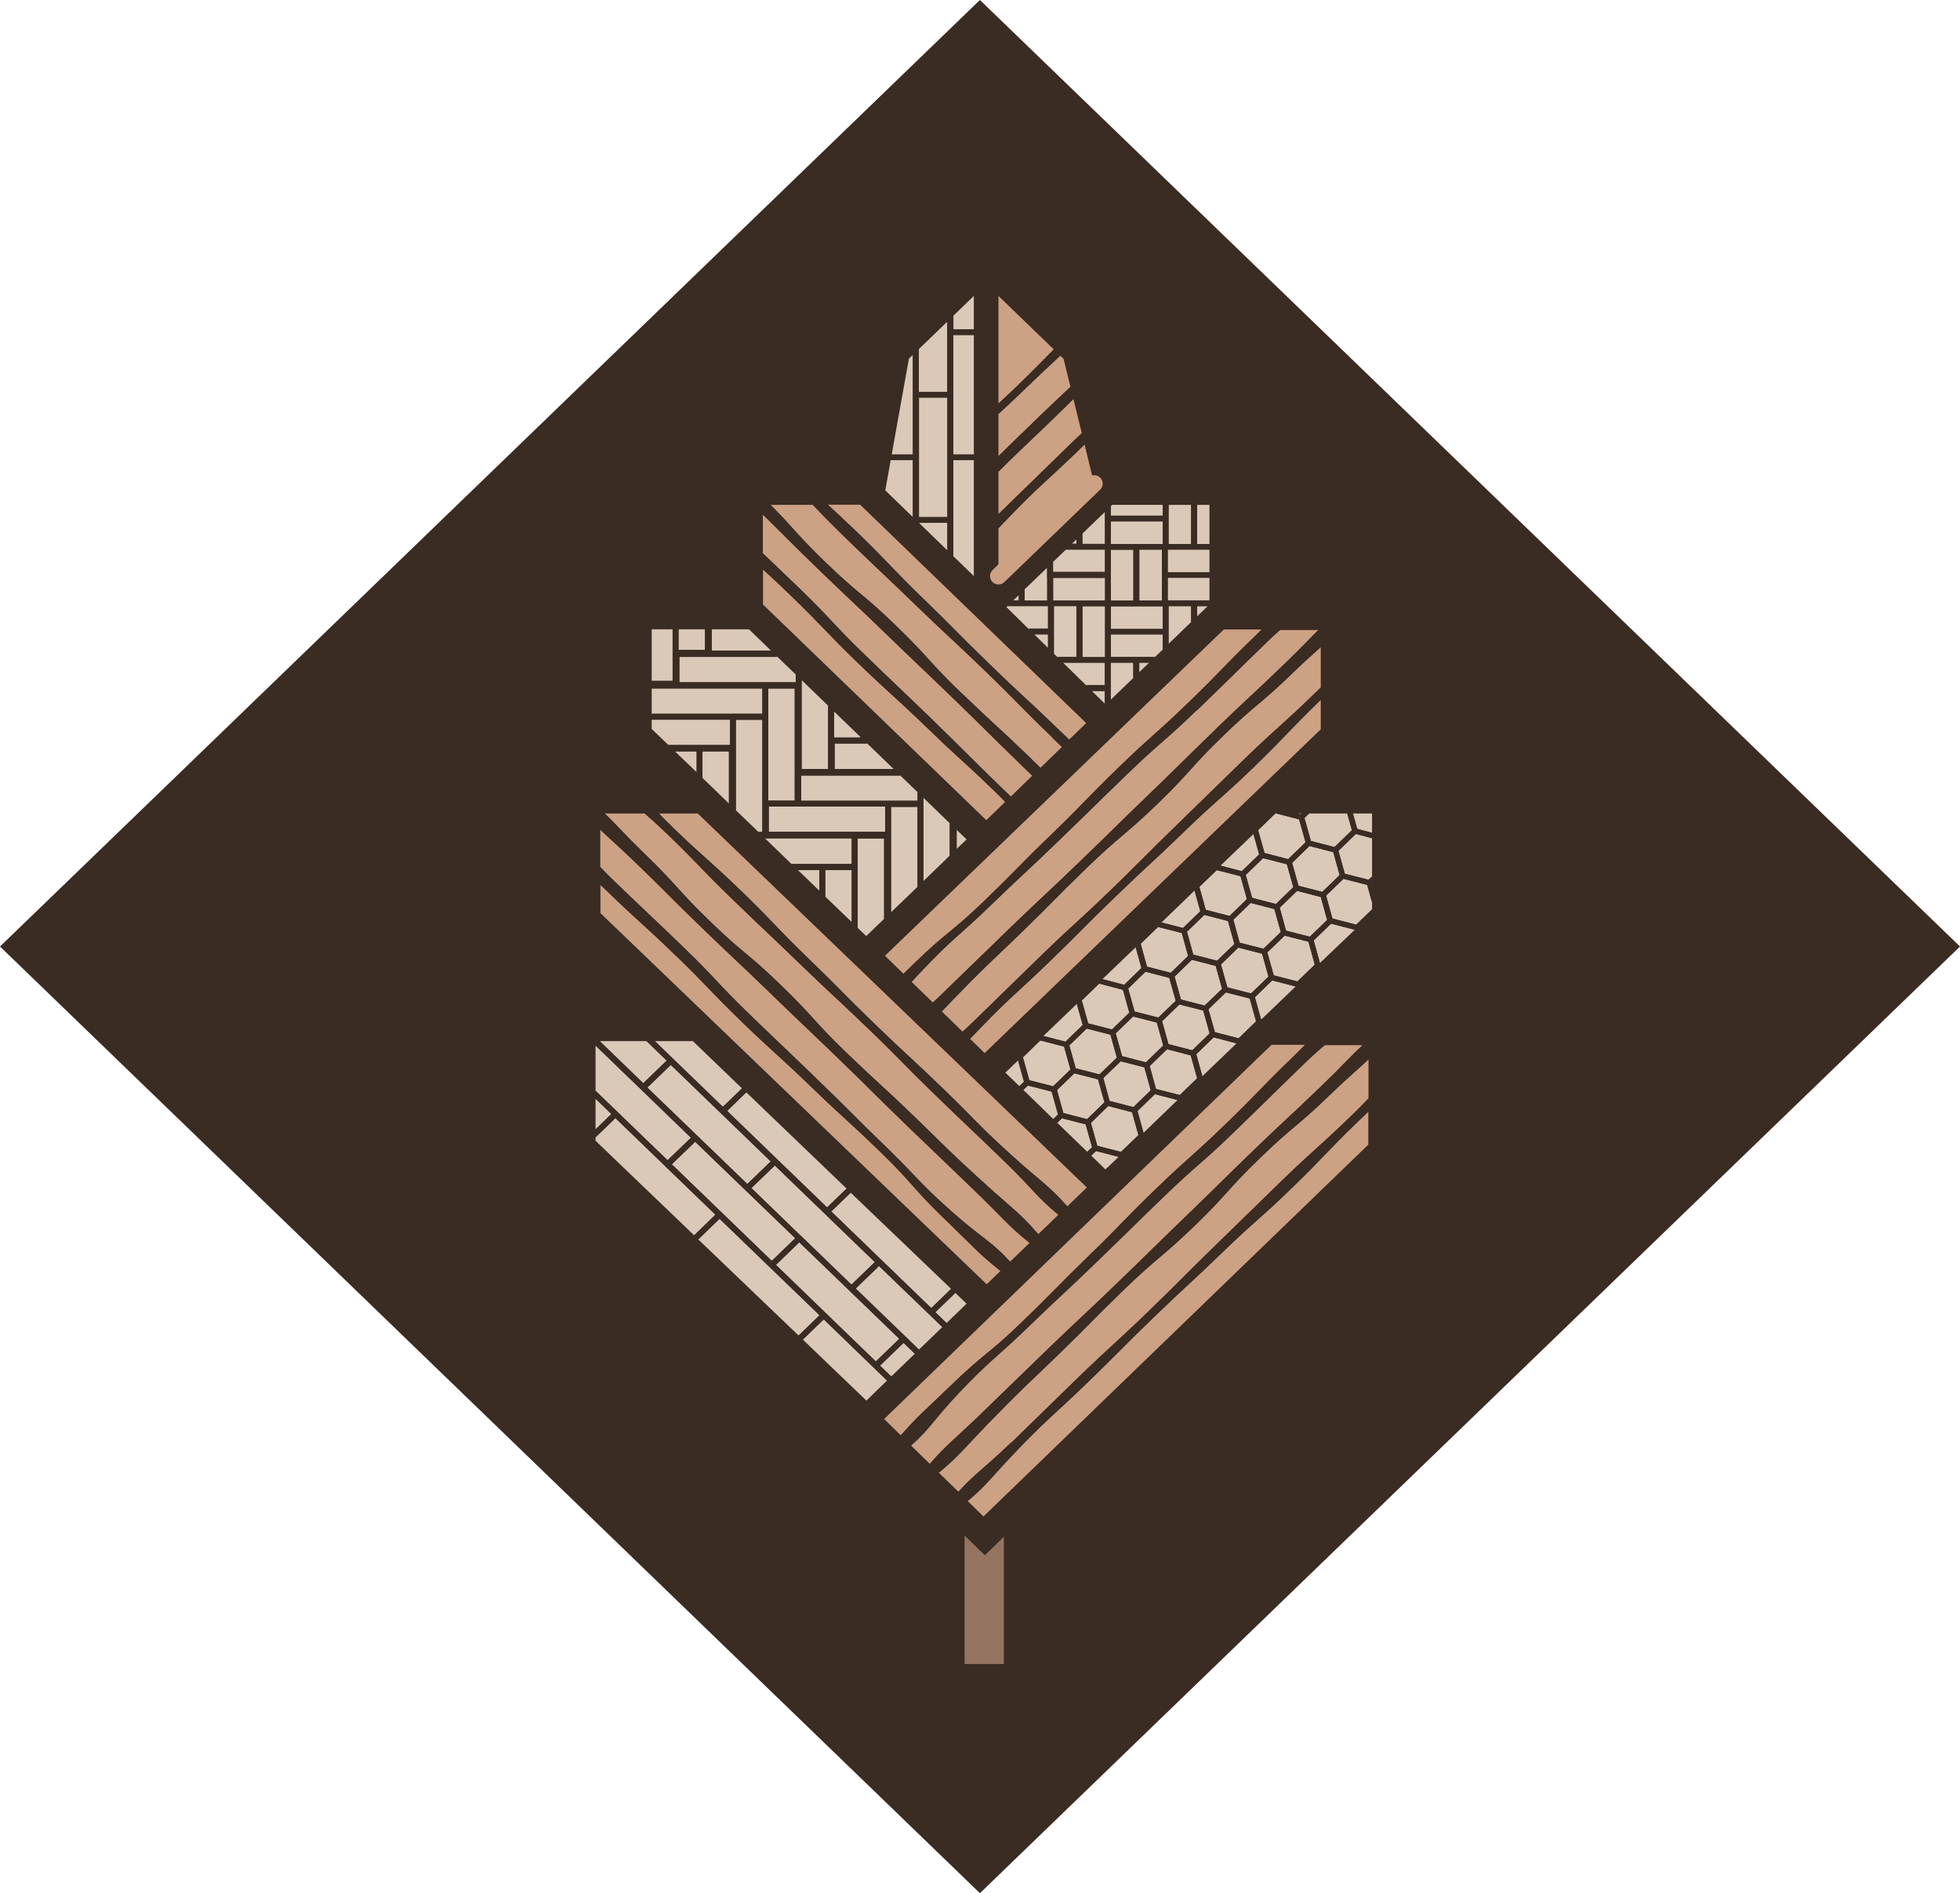 <?xml version="1.0" encoding="UTF-8"?>
<svg id="Layer_2" data-name="Layer 2" xmlns="http://www.w3.org/2000/svg" viewBox="0 0 116.21 112.27">
  <defs>
    <style>
      .cls-1 {
        fill: none;
        stroke: #cca184;
        stroke-linecap: round;
        stroke-linejoin: round;
      }

      .cls-2 {
        fill: #957562;
      }

      .cls-3 {
        fill: #cca184;
      }

      .cls-4 {
        fill: #3a2b23;
      }

      .cls-5 {
        fill: #dac9b9;
      }
    </style>
  </defs>
  <g id="Layer_1-2" data-name="Layer 1">
    <g>
      <polygon class="cls-4" points="116.21 56.13 58.1 112.27 0 56.13 58.1 0 116.21 56.13"/>
      <g>
        <polygon class="cls-2" points="57.19 91.06 57.19 98.68 59.52 98.68 59.52 91.14 58.39 92.23 57.19 91.06"/>
        <polygon class="cls-5" points="36.49 66.31 35.31 67.45 35.31 67.65 41.16 73.26 42.42 72.04 36.49 66.31"/>
        <polygon class="cls-5" points="39.58 68.82 40.97 67.48 35.31 62.01 35.31 64.69 36.74 66.07 39.58 68.82"/>
        <polygon class="cls-5" points="35.31 65.16 35.31 66.98 36.25 66.07 35.31 65.16"/>
        <polygon class="cls-5" points="42.86 65.65 44 64.55 41.08 61.74 38.82 61.74 40.02 62.9 42.86 65.65"/>
        <polygon class="cls-5" points="56.12 78.46 57.31 77.31 56.64 76.67 55.45 77.81 56.12 78.46"/>
        <polygon class="cls-5" points="39.53 62.9 38.33 61.74 35.55 61.74 38.14 64.25 39.53 62.9"/>
        <polygon class="cls-5" points="44.31 70.21 45.7 68.87 39.77 63.15 38.38 64.49 41.22 67.23 44.31 70.21"/>
        <polygon class="cls-5" points="52.17 80.99 52.84 81.63 54.24 80.28 53.57 79.64 52.17 80.99"/>
        <polygon class="cls-5" points="50.73 76.42 53.81 79.4 53.81 79.4 54.48 80.04 55.87 78.7 52.11 75.08 50.73 76.42"/>
        <polygon class="cls-5" points="40.02 44.56 41.31 45.8 41.31 44.56 40.02 44.56"/>
        <polygon class="cls-5" points="43.29 42.68 38.64 42.68 38.64 43.23 39.63 44.18 43.29 44.18 43.29 42.68"/>
        <polygon class="cls-5" points="45.2 47.83 45.2 47.83 45.2 42.68 43.63 42.68 43.63 44.52 43.63 48.05 44.96 49.33 45.2 49.33 45.2 47.83"/>
        <polygon class="cls-5" points="54.4 47.83 52.83 47.83 52.83 49.66 52.83 54.1 54.4 52.59 54.4 47.83"/>
        <polygon class="cls-5" points="56.72 50.34 57.31 49.78 56.72 49.21 56.72 50.34"/>
        <polygon class="cls-5" points="50.85 49.71 50.85 51.25 50.85 51.25 50.85 55.02 51.36 55.51 52.42 54.49 52.42 49.71 50.85 49.71"/>
        <polygon class="cls-5" points="48.93 51.58 48.93 53.17 50.5 54.68 50.5 51.58 48.93 51.58"/>
        <polygon class="cls-5" points="50.5 49.71 45.35 49.71 46.92 51.23 50.5 51.23 50.5 49.71"/>
        <polygon class="cls-5" points="41.65 44.56 41.65 46.1 41.66 46.1 41.66 46.14 43.22 47.65 43.22 44.56 41.65 44.56"/>
        <polygon class="cls-5" points="47.29 51.58 48.59 52.83 48.59 51.58 47.29 51.58"/>
        <polygon class="cls-5" points="47.5 47.48 52.48 47.48 52.83 47.48 54.4 47.48 54.4 46.97 53.37 45.98 47.5 45.98 47.5 47.48"/>
        <polygon class="cls-5" points="47.53 45.6 49.1 45.6 49.1 44.06 49.1 44.06 49.1 41.85 47.53 40.33 47.53 40.79 47.53 45.6"/>
        <polygon class="cls-5" points="51.01 43.73 51.01 43.7 49.45 42.19 49.45 43.73 51.01 43.73"/>
        <polygon class="cls-5" points="45.55 47.48 47.12 47.48 47.12 40.83 45.55 40.83 45.55 42.33 45.55 42.33 45.55 47.48"/>
        <polygon class="cls-5" points="49.48 45.6 52.98 45.6 51.41 44.08 49.48 44.08 49.48 45.6"/>
        <polygon class="cls-5" points="54.75 47.48 54.75 52.25 56.31 50.74 56.31 48.82 54.74 47.3 54.74 47.48 54.75 47.48"/>
        <polygon class="cls-5" points="47.15 47.83 45.58 47.83 45.58 49.33 52.48 49.33 52.48 47.83 47.47 47.83 47.15 47.83"/>
        <path class="cls-3" d="M80.52,66.5c-2.01,1.95-1.94,2.02-3.95,3.97-2.01,1.95-2.1,1.87-4.11,3.81-2.01,1.94-2.06,1.9-4.07,3.85-2.01,1.95-1.97,1.99-3.99,3.93-2.02,1.95-2.09,1.88-4.05,3.89-1.58,1.63-1.78,2.05-2.98,3.06l.94.92,22.82-22.05v-1.96c-.19.17-.39.36-.62.59Z"/>
        <path class="cls-3" d="M56.41,82.14c2.01-1.95,2.17-1.79,4.19-3.74,2.01-1.95,1.96-2,3.98-3.94,2.01-1.94,1.95-2,3.96-3.95,2.01-1.95,2.09-1.87,4.11-3.82,2.02-1.95,1.95-2.01,3.97-3.96.3-.29.55-.54.77-.77h-2l-22.97,22.19,1,.98c1.01-1.17,1.38-1.43,3-3Z"/>
        <path class="cls-3" d="M58.18,83.84q2.01-1.95,4.02-3.9c2.01-1.95,2.04-1.92,4.06-3.86,2.01-1.94,2-1.96,4.01-3.9,2.01-1.95,1.99-1.97,4.01-3.91,2.02-1.95,2.05-1.91,4.07-3.86,1.31-1.27,1.72-1.77,2.46-2.43h-2.26c-.37.31-.8.7-1.39,1.27-2.01,1.95-1.99,1.96-4.01,3.91-2.01,1.95-2.11,1.85-4.13,3.8-2.01,1.94-2,1.96-4.01,3.9-2.01,1.95-2.05,1.91-4.06,3.86-2.02,1.95-2.14,1.84-4.07,3.87-1.55,1.64-1.7,2.12-2.86,3.14l1.13,1.1c1.03-1.16,1.42-1.4,3.04-2.97Z"/>
        <path class="cls-3" d="M59.95,85.56c2.01-1.95,2-1.96,4.01-3.91,2.01-1.95,2.07-1.9,4.08-3.84,2.01-1.94,1.98-1.98,3.99-3.93,2.01-1.95,2-1.96,4.01-3.91,2.02-1.95,2.09-1.88,4.1-3.83.42-.4.73-.73,1-1.01v-2.32c-.58.56-1.13.99-2.27,2.09-2.01,1.95-2.15,1.81-4.16,3.76-2.01,1.95-1.87,2.08-3.89,4.03-2.01,1.94-2.14,1.82-4.16,3.76-2.01,1.95-1.97,1.99-3.98,3.94-2.02,1.95-2.05,1.91-4,3.93-1.58,1.63-1.81,2.02-3.02,3.01l1.16,1.13c1.05-1.15,1.49-1.34,3.11-2.91Z"/>
        <polygon class="cls-5" points="68.89 35.95 67.55 35.95 67.2 35.95 65.86 35.95 65.86 37.3 68.94 37.3 68.94 35.95 68.89 35.95"/>
        <polygon class="cls-5" points="60.75 35.62 62.09 35.62 62.09 34.27 62.09 33.94 62.09 33.66 60.75 34.95 60.75 35.62"/>
        <polygon class="cls-5" points="62.49 35.62 63.83 35.62 64.18 35.62 65.52 35.62 65.52 34.27 62.44 34.27 62.44 35.62 62.49 35.62"/>
        <polygon class="cls-5" points="65.86 35.62 67.2 35.62 67.2 32.6 65.86 32.6 65.86 33.94 65.86 34.27 65.86 35.62"/>
        <polygon class="cls-5" points="69.23 35.62 69.28 35.62 70.62 35.62 70.97 35.62 71.71 35.62 71.71 34.27 69.23 34.27 69.23 35.62"/>
        <polygon class="cls-5" points="62.15 35.95 62.09 35.95 60.75 35.95 60.41 35.95 59.72 35.95 59.67 36 60.99 37.3 62.15 37.3 62.15 35.95"/>
        <polygon class="cls-5" points="61.33 37.63 62.15 38.43 62.15 37.63 61.33 37.63"/>
        <polygon class="cls-5" points="63.83 35.95 62.49 35.95 62.49 37.3 62.49 37.63 62.49 38.77 62.7 38.97 63.83 38.97 63.83 35.95"/>
        <polygon class="cls-5" points="65.52 32.26 65.52 30.92 65.52 30.58 65.52 30.35 64.18 31.64 64.18 32.26 65.52 32.26"/>
        <polygon class="cls-5" points="65.86 37.63 65.86 38.97 67.2 38.97 67.55 38.97 68.47 38.97 68.94 38.52 68.94 37.63 65.86 37.63"/>
        <polygon class="cls-5" points="69.28 35.95 69.28 37.3 69.28 37.63 69.28 38.19 70.62 36.89 70.62 35.95 69.28 35.95"/>
        <polygon class="cls-5" points="67.55 39.86 68.12 39.31 67.55 39.31 67.55 39.86"/>
        <polygon class="cls-5" points="65.52 40.99 64.75 40.99 65.52 41.74 65.52 40.99"/>
        <polygon class="cls-5" points="65.52 39.31 64.18 39.31 63.83 39.31 63.04 39.31 64.41 40.65 65.52 40.65 65.52 39.31"/>
        <polygon class="cls-5" points="70.97 36.56 71.6 35.95 70.97 35.95 70.97 36.56"/>
        <polygon class="cls-5" points="65.86 39.31 65.86 40.65 65.86 40.99 65.86 41.49 67.2 40.2 67.2 39.31 65.86 39.31"/>
        <polygon class="cls-5" points="60.41 35.62 60.41 35.28 60.06 35.62 60.41 35.62"/>
        <polygon class="cls-5" points="65.52 35.95 64.18 35.95 64.18 38.97 65.52 38.97 65.52 37.63 65.52 37.3 65.52 35.95"/>
        <polygon class="cls-5" points="65.52 33.94 65.52 32.6 64.18 32.6 63.83 32.6 63.19 32.6 62.44 33.32 62.44 33.94 65.52 33.94"/>
        <polygon class="cls-5" points="63.83 31.98 63.54 32.26 63.83 32.26 63.83 31.98"/>
        <path class="cls-3" d="M53.56,57.75c.19-.18.41-.39.65-.63,2.01-1.95,2.17-1.79,4.19-3.74,2.01-1.95,1.96-2,3.98-3.94,2.01-1.94,1.95-2,3.96-3.95,2.01-1.95,2.09-1.87,4.11-3.82,2.02-1.95,1.95-2.01,3.97-3.96.14-.13.26-.26.38-.38h-2.24l-20.09,19.35,1.09,1.06Z"/>
        <path class="cls-3" d="M70.94,42.13c-2.01,1.95-2.11,1.85-4.13,3.8-2.01,1.94-2,1.96-4.01,3.9-2.01,1.95-2.05,1.91-4.06,3.86-2.02,1.95-2.14,1.84-4.07,3.87-.24.25-.44.47-.62.67l1.27,1.23c.2-.18.41-.39.66-.63q2.01-1.95,4.02-3.9c2.01-1.95,2.04-1.92,4.06-3.86,2.01-1.94,2-1.96,4.01-3.9,2.01-1.95,1.99-1.97,4.01-3.91,2.02-1.95,2.05-1.91,4.07-3.86,1.05-1.01,1.52-1.53,2.04-2.04h-2.29c-.27.24-.58.52-.94.88-2.01,1.95-1.99,1.96-4.01,3.91Z"/>
        <path class="cls-3" d="M74.37,45.45c-2.01,1.95-2.1,1.87-4.11,3.81-2.01,1.94-2.06,1.9-4.07,3.85-2.01,1.95-1.97,1.99-3.99,3.93-2.02,1.95-2.09,1.88-4.05,3.89-.24.25-.45.47-.64.67l.87.85,19.93-19.2v-1.77s0,0,0,0c-2.01,1.95-1.94,2.02-3.95,3.97Z"/>
        <path class="cls-3" d="M72.51,43.65c-2.01,1.95-1.87,2.08-3.89,4.03-2.01,1.94-2.14,1.82-4.16,3.76-2.01,1.95-1.97,1.99-3.98,3.94-2.02,1.95-2.05,1.91-4,3.93-.24.25-.45.47-.64.67l1.23,1.2c.2-.18.42-.39.67-.63,2.01-1.95,2-1.96,4.01-3.91,2.01-1.95,2.07-1.9,4.08-3.84,2.01-1.94,1.98-1.98,3.99-3.93,2.01-1.95,2-1.96,4.01-3.91,2.02-1.95,2.09-1.88,4.1-3.83.14-.13.26-.25.38-.37v-2.39c-.41.37-.9.8-1.65,1.52-2.01,1.95-2.15,1.81-4.16,3.76Z"/>
        <path class="cls-3" d="M39.85,49.03c2.01,1.95,2.09,1.87,4.11,3.82,2.01,1.95,1.93,2.02,3.95,3.97,2.01,1.94,1.97,1.99,3.98,3.93,2.01,1.95,2.06,1.91,4.07,3.85,2.02,1.95,1.94,2.02,4.02,3.91,1.75,1.59,2.15,1.74,3.3,3.03l1.16-1.12-23.07-22.18h-2.3c.22.23.48.49.79.79Z"/>
        <path class="cls-3" d="M38.21,50.62c2.01,1.95,1.88,2.08,3.89,4.02,2.01,1.95,2.16,1.81,4.17,3.75,2.01,1.94,1.88,2.07,3.9,4.02,2.01,1.95,2.06,1.9,4.08,3.84,2.02,1.95,1.98,1.98,4.06,3.87,1.75,1.59,2.12,1.77,3.25,3.07l1.19-1.15c-1.33-1.11-1.48-1.5-3.17-3.14-2.01-1.95-2.03-1.93-4.04-3.88-2.01-1.95-1.96-2-3.98-3.94-2.01-1.94-2.05-1.91-4.06-3.85-2.01-1.95-2.03-1.93-4.05-3.88-2.02-1.95-1.95-2.02-3.96-3.96-.52-.5-.92-.86-1.26-1.15h-2.38c.68.64,1.1,1.16,2.36,2.38Z"/>
        <path class="cls-3" d="M40.52,56.17c2.01,1.95,1.91,2.04,3.93,3.99,2.01,1.94,2.03,1.93,4.04,3.88,2.01,1.95,1.98,1.98,4,3.93,2.02,1.95,1.9,2.07,4,3.93,1.77,1.57,2.24,1.66,3.4,2.92l1.15-1.11c-1.35-1.09-1.54-1.44-3.24-3.08q-2.01-1.95-4.04-3.88c-2.01-1.95-1.99-1.97-4-3.92-2.01-1.94-2.03-1.93-4.04-3.88-2.01-1.95-2.04-1.93-4.05-3.87-2.02-1.95-1.98-1.98-4-3.93-1.03-.99-1.57-1.45-2.08-1.94v2.21c.24.25.52.54.88.88,2.01,1.95,2.03,1.93,4.05,3.87Z"/>
        <path class="cls-3" d="M56.04,72.33c-2.01-1.95-1.86-2.1-3.87-4.04-2.01-1.95-2.07-1.89-4.08-3.84-2.01-1.94-2.07-1.89-4.09-3.83-2.01-1.95-1.94-2.02-3.95-3.97-2.02-1.95-2.08-1.89-4.09-3.84-.13-.12-.24-.24-.36-.34v1.68l22.9,22.01.82-.79c-1.36-1.08-1.58-1.4-3.27-3.04Z"/>
        <path class="cls-3" d="M49.09,29.94c.43.39.92.84,1.71,1.6,2.01,1.95,1.93,2.02,3.95,3.97,2.01,1.94,1.97,1.99,3.98,3.93,2.01,1.95,2.06,1.91,4.07,3.85.22.21.41.4.59.57l1.01-.98-13.4-12.95h-1.91Z"/>
        <path class="cls-3" d="M62.38,43.72c-2.01-1.95-1.96-2-3.98-3.94-2.01-1.94-2.05-1.91-4.06-3.85-2.01-1.95-2.03-1.93-4.05-3.88-1.09-1.06-1.57-1.56-2.1-2.11h-2.5c1.37,1.38,1.48,1.68,3.25,3.4,2.01,1.95,2.16,1.81,4.17,3.75,2.01,1.94,1.88,2.07,3.9,4.02,2.01,1.95,2.06,1.9,4.08,3.85.22.21.42.4.59.58l1.28-1.24c-.18-.17-.37-.35-.58-.56Z"/>
        <path class="cls-3" d="M60.61,45.43c-2.01-1.95-1.99-1.97-4-3.92-2.01-1.94-2.03-1.93-4.04-3.88-2.01-1.95-2.04-1.93-4.05-3.87-1.74-1.69-1.95-1.94-3.29-3.24v2.3c.55.52,1.05,1,2.13,2.04,2.01,1.95,1.91,2.04,3.93,3.99,2.01,1.94,2.03,1.93,4.04,3.88,2.01,1.95,1.98,1.98,4,3.93.22.22.42.41.6.58l1.27-1.24c-.18-.17-.37-.36-.59-.57Z"/>
        <path class="cls-3" d="M54.94,43.13c-2.01-1.94-2.07-1.89-4.09-3.83-2.01-1.95-1.94-2.02-3.95-3.97-.76-.74-1.24-1.18-1.66-1.56v2.08l13.24,12.79,1.12-1.09c-.17-.17-.36-.36-.58-.58-2.01-1.95-2.07-1.89-4.08-3.84Z"/>
        <path class="cls-3" d="M59.87,30.62c-.26.26-.48.5-.67.7v2.83l5.67-5.48-.57-2.32c-.12.12-.25.24-.39.38-2.02,1.95-2.09,1.88-4.05,3.89Z"/>
        <path class="cls-3" d="M59.2,27.98v2.5c.09-.08.17-.16.26-.25,2.01-1.95,2-1.96,4.01-3.91.25-.24.47-.45.67-.64l-.5-2.03c-.36.36-.79.79-1.45,1.42-1.6,1.54-1.95,1.85-3,2.9Z"/>
        <path class="cls-3" d="M60.11,23.08c1.26-1.22,1.71-1.7,2.37-2.36l-3.28-3.17v6.38c.26-.24.55-.51.91-.85Z"/>
        <path class="cls-3" d="M60.44,23.38c-.52.5-.91.86-1.24,1.16v2.51c.73-.71,1.18-1.15,2.5-2.43.84-.81,1.33-1.27,1.77-1.68l-.41-1.66-.2-.19c-.68.64-1.16,1.08-2.42,2.29Z"/>
        <path class="cls-4" d="M56.86,82.57c1.93-2.03,2.05-1.92,4.07-3.87,2.01-1.95,2.05-1.91,4.06-3.86,2.01-1.94,2-1.96,4.01-3.9,2.01-1.95,2.11-1.85,4.13-3.8,2.01-1.95,1.99-1.96,4.01-3.91.59-.57,1.02-.95,1.39-1.27h-1.16c-.22.23-.47.47-.77.77-2.02,1.95-1.95,2.01-3.97,3.96-2.01,1.95-2.09,1.87-4.11,3.82-2.01,1.94-1.95,2-3.96,3.95-2.01,1.95-1.96,2-3.98,3.94-2.01,1.95-2.17,1.79-4.19,3.74-1.62,1.57-1.99,1.83-3,3l.59.58c1.15-1.02,1.3-1.51,2.86-3.14Z"/>
        <path class="cls-4" d="M58.69,84.33c1.95-2.01,1.98-1.98,4-3.93,2.01-1.95,1.97-1.99,3.98-3.94,2.01-1.94,2.14-1.82,4.16-3.76,2.01-1.95,1.87-2.08,3.89-4.03,2.01-1.95,2.15-1.81,4.16-3.76,1.14-1.1,1.69-1.53,2.27-2.09v-.85h-.35c-.74.67-1.14,1.17-2.46,2.43-2.02,1.95-2.05,1.91-4.07,3.86-2.01,1.95-1.99,1.97-4.01,3.91-2.01,1.94-2,1.96-4.01,3.9-2.01,1.95-2.04,1.92-4.06,3.86q-2.01,1.95-4.02,3.9c-1.63,1.57-2.02,1.8-3.04,2.97l.54.53c1.2-.99,1.44-1.38,3.02-3.01Z"/>
        <path class="cls-4" d="M60.36,85.95c1.95-2.01,2.03-1.94,4.05-3.89,2.01-1.95,1.97-1.99,3.99-3.93,2.01-1.94,2.06-1.9,4.07-3.85,2.01-1.95,2.1-1.87,4.11-3.81,2.01-1.95,1.94-2.02,3.95-3.97.23-.22.44-.41.62-.59v-.77c-.27.28-.58.61-1,1.01-2.02,1.95-2.09,1.88-4.1,3.83-2.01,1.95-2,1.96-4.01,3.91-2.01,1.94-1.98,1.98-3.99,3.93-2.01,1.95-2.07,1.9-4.08,3.84-2.01,1.95-2,1.96-4.01,3.91-1.63,1.57-2.07,1.76-3.11,2.91l.54.53c1.2-1.01,1.4-1.43,2.98-3.06Z"/>
        <path class="cls-4" d="M70.45,41.68c-2.01,1.95-2.09,1.87-4.11,3.82-2.01,1.94-1.95,2-3.96,3.95-2.01,1.95-1.96,2-3.98,3.94-2.01,1.95-2.17,1.79-4.19,3.74-.24.24-.46.44-.65.63l.49.47c.18-.2.38-.42.62-.67,1.93-2.03,2.05-1.92,4.07-3.87,2.01-1.95,2.05-1.91,4.06-3.86,2.01-1.94,2-1.96,4.01-3.9,2.01-1.95,2.11-1.85,4.13-3.8,2.01-1.95,1.99-1.96,4.01-3.91.37-.36.68-.64.94-.88h-1.09c-.12.12-.24.24-.38.38-2.02,1.95-1.95,2.01-3.97,3.96Z"/>
        <path class="cls-4" d="M72.07,43.25c-2.01,1.95-1.99,1.97-4.01,3.91-2.01,1.94-2,1.96-4.01,3.9-2.01,1.95-2.04,1.92-4.06,3.86q-2.01,1.95-4.02,3.9c-.25.24-.46.45-.66.63l.54.52c.19-.2.4-.42.64-.67,1.95-2.01,1.98-1.98,4-3.93,2.01-1.95,1.97-1.99,3.98-3.94,2.01-1.94,2.14-1.82,4.16-3.76,2.01-1.95,1.87-2.08,3.89-4.03s2.15-1.81,4.16-3.76c.74-.72,1.23-1.15,1.65-1.52v-1.03h-.14c-.52.51-.99,1.03-2.04,2.04-2.02,1.95-2.05,1.91-4.07,3.86Z"/>
        <path class="cls-4" d="M73.85,44.96c-2.01,1.95-2,1.96-4.01,3.91-2.01,1.94-1.98,1.98-3.99,3.93-2.01,1.95-2.07,1.9-4.08,3.84-2.01,1.95-2,1.96-4.01,3.91-.25.24-.47.45-.67.63l.44.42c.19-.2.4-.42.64-.67,1.95-2.01,2.03-1.94,4.05-3.89,2.01-1.95,1.97-1.99,3.99-3.93,2.01-1.94,2.06-1.9,4.07-3.85,2.01-1.95,2.1-1.87,4.11-3.81,2.01-1.95,1.94-2.02,3.95-3.97,0,0,0,0,0,0v-.72c-.12.12-.24.24-.38.37-2.02,1.95-2.09,1.88-4.1,3.83Z"/>
        <path class="cls-4" d="M40.05,56.64c2.01,1.95,1.94,2.02,3.95,3.97,2.01,1.94,2.07,1.89,4.09,3.83,2.01,1.95,2.07,1.89,4.08,3.84,2.01,1.95,1.86,2.1,3.87,4.04,1.7,1.64,1.92,1.95,3.27,3.04l.57-.55c-1.16-1.26-1.63-1.35-3.4-2.92-2.1-1.86-1.99-1.98-4-3.93-2.01-1.95-1.98-1.98-4-3.93-2.01-1.94-2.03-1.93-4.04-3.88-2.01-1.95-1.91-2.04-3.93-3.99-2.01-1.95-2.03-1.93-4.05-3.87-.35-.34-.64-.63-.88-.88v1.05c.11.11.23.22.36.34,2.02,1.95,2.08,1.89,4.09,3.84Z"/>
        <path class="cls-4" d="M37.68,51.14c2.02,1.95,1.98,1.98,4,3.93,2.01,1.95,2.04,1.93,4.05,3.87,2.01,1.94,2.03,1.93,4.04,3.88,2.01,1.95,1.99,1.97,4,3.92q2.01,1.95,4.04,3.88c1.7,1.64,1.89,1.98,3.24,3.08l.52-.5c-1.13-1.3-1.5-1.48-3.25-3.07-2.08-1.88-2.05-1.92-4.06-3.87-2.01-1.95-2.06-1.9-4.08-3.84-2.01-1.94-1.88-2.07-3.9-4.02-2.01-1.95-2.16-1.81-4.17-3.75-2.01-1.95-1.88-2.08-3.89-4.02-1.26-1.22-1.68-1.74-2.36-2.38h-.25v.96c.52.49,1.06.95,2.08,1.94Z"/>
        <path class="cls-4" d="M39.49,49.39c2.02,1.95,1.95,2.02,3.96,3.96,2.01,1.95,2.03,1.93,4.05,3.88,2.01,1.94,2.05,1.91,4.06,3.85,2.01,1.95,1.96,2,3.98,3.94,2.01,1.95,2.03,1.93,4.04,3.88,1.7,1.64,1.84,2.03,3.17,3.14l.52-.51c-1.14-1.29-1.54-1.44-3.3-3.03-2.08-1.89-2.01-1.96-4.02-3.91-2.01-1.95-2.06-1.91-4.07-3.85-2.01-1.94-1.97-1.99-3.98-3.93-2.01-1.95-1.93-2.02-3.95-3.97-2.01-1.95-2.09-1.87-4.11-3.82-.31-.3-.57-.56-.79-.79h-.84c.34.29.74.65,1.26,1.15Z"/>
        <path class="cls-4" d="M55.33,42.72c-2.01-1.94-2.03-1.93-4.04-3.88-2.01-1.95-1.91-2.04-3.93-3.99-1.08-1.04-1.58-1.52-2.13-2.04v.95c.41.38.9.83,1.66,1.56,2.01,1.95,1.94,2.02,3.95,3.97,2.01,1.94,2.07,1.89,4.09,3.83,2.01,1.95,2.07,1.89,4.08,3.84.22.21.41.4.58.58l.32-.32c-.18-.18-.37-.37-.6-.58-2.01-1.95-1.98-1.98-4-3.93Z"/>
        <path class="cls-4" d="M57.01,41.11c-2.01-1.94-1.88-2.07-3.9-4.02-2.01-1.95-2.16-1.81-4.17-3.75-1.77-1.71-1.88-2.02-3.25-3.4h-.45v.58c1.33,1.3,1.54,1.56,3.29,3.24,2.01,1.95,2.04,1.93,4.05,3.87,2.01,1.94,2.03,1.93,4.04,3.88,2.01,1.95,1.99,1.97,4,3.92.22.21.41.4.59.57l.48-.47c-.18-.17-.37-.36-.59-.58-2.01-1.95-2.06-1.9-4.08-3.85Z"/>
        <path class="cls-4" d="M58.73,39.44c-2.01-1.94-1.97-1.99-3.98-3.93-2.01-1.95-1.93-2.02-3.95-3.97-.79-.76-1.28-1.21-1.71-1.6h-.9c.53.55,1.01,1.05,2.1,2.11,2.01,1.95,2.03,1.93,4.05,3.88,2.01,1.94,2.05,1.91,4.06,3.85,2.01,1.95,1.96,2,3.98,3.94.22.21.41.39.58.56l.43-.41c-.18-.17-.37-.36-.59-.57-2.01-1.95-2.06-1.91-4.07-3.85Z"/>
        <line class="cls-1" x1="59.2" y1="34.16" x2="64.88" y2="28.68"/>
        <path class="cls-4" d="M60.11,23.08c-.35.34-.65.62-.91.85v.62c.33-.3.72-.66,1.24-1.16,1.26-1.22,1.74-1.66,2.42-2.29l-.38-.37c-.66.67-1.11,1.14-2.37,2.36Z"/>
        <path class="cls-4" d="M59.2,27.05v.93c1.05-1.06,1.4-1.36,3-2.9.65-.63,1.09-1.06,1.45-1.42l-.18-.72c-.44.41-.93.88-1.77,1.68-1.33,1.28-1.78,1.72-2.5,2.43Z"/>
        <path class="cls-4" d="M59.46,30.24c-.09.09-.18.17-.26.25v.84c.19-.21.41-.44.67-.7,1.95-2.01,2.03-1.94,4.05-3.89.14-.14.27-.26.39-.38l-.16-.67c-.2.19-.42.4-.67.64-2.01,1.95-2,1.96-4.01,3.91Z"/>
        <polygon class="cls-4" points="56.31 50.74 56.72 50.34 56.72 49.21 56.31 48.82 56.31 50.74"/>
        <polygon class="cls-5" points="56.52 30.66 56.52 31 56.52 32.98 57.74 34.16 57.74 27.29 56.52 27.29 56.52 30.66"/>
        <polygon class="cls-5" points="54.13 27.29 52.81 27.29 52.49 29.08 54.13 30.67 54.13 27.29"/>
        <polygon class="cls-5" points="56.17 31 54.49 31 54.49 31.01 56.17 32.64 56.17 31"/>
        <polygon class="cls-5" points="57.74 19.53 57.74 17.55 56.53 18.72 56.53 19.53 57.74 19.53"/>
        <polygon class="cls-5" points="73.5 55.9 74.91 56.26 75.94 55.27 75.56 53.91 74.16 53.54 73.13 54.54 73.5 55.9"/>
        <polygon class="cls-5" points="64.37 66.67 62.96 66.3 62.68 66.58 64.46 68.3 64.75 68.03 64.37 66.67"/>
        <polygon class="cls-5" points="63.4 61.99 63.78 63.35 65.19 63.71 66.22 62.72 65.84 61.36 64.43 60.99 63.4 61.99"/>
        <polygon class="cls-5" points="66.89 58.62 67.27 59.98 68.68 60.34 69.71 59.35 69.33 57.99 67.92 57.62 66.89 58.62"/>
        <polygon class="cls-5" points="77.64 50.17 76.61 51.17 76.99 52.53 78.4 52.89 79.43 51.9 79.05 50.54 77.64 50.17"/>
        <polygon class="cls-5" points="67.43 65.88 67.79 67.19 69.82 65.23 68.46 64.88 67.43 65.88"/>
        <polygon class="cls-5" points="74.4 59.14 74.77 60.47 76.82 58.5 75.43 58.14 74.4 59.14"/>
        <polygon class="cls-5" points="64.69 68.52 65.54 69.35 66.33 68.6 64.97 68.25 64.69 68.52"/>
        <polygon class="cls-5" points="70.92 62.51 71.28 63.83 73.32 61.87 71.95 61.51 70.92 62.51"/>
        <polygon class="cls-5" points="66.53 62.63 67.94 63 68.97 62 68.59 60.64 67.18 60.28 66.15 61.28 66.53 62.63"/>
        <polygon class="cls-5" points="70.38 55.25 70.75 56.61 72.16 56.97 73.19 55.98 72.81 54.62 71.41 54.25 70.38 55.25"/>
        <polygon class="cls-5" points="64.45 66.37 65.48 65.37 65.1 64.01 63.7 63.65 62.67 64.64 63.04 66 64.45 66.37"/>
        <polygon class="cls-5" points="69.41 57.69 70.44 56.69 70.07 55.33 68.66 54.97 67.63 55.96 68 57.32 69.41 57.69"/>
        <polygon class="cls-5" points="74.09 59.22 72.68 58.86 71.65 59.85 72.03 61.21 73.44 61.58 74.47 60.58 74.09 59.22"/>
        <polygon class="cls-5" points="62.44 64.42 63.47 63.43 63.09 62.07 61.68 61.7 60.65 62.7 61.03 64.06 62.44 64.42"/>
        <polygon class="cls-5" points="65.93 61.05 66.96 60.06 66.58 58.7 65.17 58.33 64.14 59.33 64.52 60.69 65.93 61.05"/>
        <polygon class="cls-5" points="72.9 54.32 73.93 53.32 73.55 51.96 72.14 51.6 71.11 52.59 71.49 53.95 72.9 54.32"/>
        <polygon class="cls-5" points="71.72 61.29 71.34 59.93 69.93 59.57 68.9 60.56 69.28 61.92 70.69 62.29 71.72 61.29"/>
        <polygon class="cls-5" points="68.23 64.66 67.85 63.3 66.45 62.94 65.42 63.93 65.79 65.29 67.2 65.66 68.23 64.66"/>
        <polygon class="cls-5" points="67.12 65.96 65.71 65.59 64.68 66.59 65.06 67.95 66.46 68.31 67.5 67.32 67.12 65.96"/>
        <polygon class="cls-5" points="70.6 62.59 69.2 62.22 68.17 63.22 68.54 64.58 69.95 64.94 70.98 63.95 70.6 62.59"/>
        <polygon class="cls-5" points="70.02 59.27 71.42 59.63 72.46 58.64 72.08 57.28 70.67 56.91 69.64 57.91 70.02 59.27"/>
        <polygon class="cls-5" points="60.37 62.88 59.61 63.61 60.44 64.41 60.72 64.14 60.37 62.88"/>
        <polygon class="cls-5" points="74.67 50.67 74.33 49.45 72.37 51.33 73.63 51.66 74.67 50.67"/>
        <polygon class="cls-5" points="75.21 57.92 74.83 56.56 73.42 56.2 72.39 57.2 72.77 58.55 74.17 58.92 75.21 57.92"/>
        <polygon class="cls-5" points="73.86 51.88 74.24 53.24 75.65 53.61 76.68 52.61 76.3 51.25 74.89 50.89 73.86 51.88"/>
        <polygon class="cls-5" points="77.73 49.87 79.13 50.24 80.17 49.24 79.89 48.24 77.63 48.24 77.35 48.51 77.73 49.87"/>
        <polygon class="cls-5" points="74.98 50.58 76.38 50.95 77.42 49.95 77.04 48.59 75.68 48.24 75.62 48.24 74.6 49.23 74.98 50.58"/>
        <polygon class="cls-5" points="77.17 48.24 76.93 48.24 77.12 48.29 77.17 48.24"/>
        <polygon class="cls-5" points="71.18 54.03 70.84 52.8 68.87 54.7 70.15 55.03 71.18 54.03"/>
        <polygon class="cls-5" points="79.36 50.46 79.74 51.82 81.15 52.18 81.35 51.99 81.35 49.71 80.39 49.46 79.36 50.46"/>
        <polygon class="cls-5" points="81.35 49.39 81.35 48.24 80.22 48.24 80.48 49.16 81.35 49.39"/>
        <polygon class="cls-5" points="64.21 60.77 63.86 59.52 61.87 61.43 63.18 61.77 64.21 60.77"/>
        <polygon class="cls-5" points="62.36 64.72 60.95 64.36 60.67 64.63 62.45 66.36 62.73 66.08 62.36 64.72"/>
        <polygon class="cls-5" points="67.69 57.4 67.35 56.16 65.37 58.06 66.66 58.4 67.69 57.4"/>
        <g>
          <polygon class="cls-5" points="47.39 73.67 46.01 75.01 51.93 80.74 53.32 79.4 50.24 76.42 47.39 73.67"/>
          <polygon class="cls-5" points="44.55 70.45 47.39 73.2 47.64 73.43 50.48 76.18 51.87 74.84 45.94 69.11 44.55 70.45"/>
          <polygon class="cls-5" points="47.15 73.43 44.31 70.69 44.06 70.45 41.22 67.71 39.83 69.05 45.76 74.78 47.15 73.43"/>
          <polygon class="cls-5" points="48.59 78 42.66 72.28 41.4 73.5 47.35 79.2 48.59 78"/>
          <polygon class="cls-5" points="47.6 79.44 51.37 83.06 52.59 81.87 48.84 78.24 47.6 79.44"/>
          <polygon class="cls-5" points="49.28 71.85 55.21 77.58 56.39 76.43 50.44 70.73 49.97 71.18 49.28 71.85"/>
          <polygon class="cls-5" points="49.03 71.61 49.73 70.94 50.2 70.49 44.25 64.78 43.11 65.89 49.03 71.61"/>
          <rect class="cls-5" x="40.23" y="37.32" width="1.57" height="1.22"/>
          <polygon class="cls-5" points="39.88 38.88 39.88 38.88 39.88 37.32 38.64 37.32 38.64 40.38 39.88 40.38 39.88 38.88"/>
          <polygon class="cls-5" points="43.63 42.33 45.2 42.33 45.2 40.83 38.64 40.83 38.64 42.33 43.29 42.33 43.63 42.33"/>
          <polygon class="cls-5" points="42.2 37.32 42.2 38.58 45.71 38.58 44.41 37.32 42.2 37.32"/>
          <polygon class="cls-5" points="40.28 40.45 47.18 40.45 47.18 40 46.08 38.94 40.28 38.94 40.28 40.45"/>
          <polygon class="cls-5" points="67.55 32.6 67.55 35.62 68.89 35.62 68.89 34.27 68.89 33.94 68.89 32.6 67.55 32.6"/>
          <polygon class="cls-5" points="67.55 32.26 68.89 32.26 68.94 32.26 68.94 30.92 65.86 30.92 65.86 32.26 67.2 32.26 67.55 32.26"/>
          <polygon class="cls-5" points="70.62 32.6 69.28 32.6 69.23 32.6 69.23 33.94 71.71 33.94 71.71 32.6 70.97 32.6 70.62 32.6"/>
          <polygon class="cls-5" points="68.94 30.58 68.94 29.94 65.94 29.94 65.86 30.02 65.86 30.58 68.94 30.58"/>
          <polygon class="cls-5" points="69.28 30.92 69.28 32.26 70.62 32.26 70.62 29.94 69.28 29.94 69.28 30.58 69.28 30.92"/>
          <rect class="cls-5" x="70.97" y="29.94" width=".74" height="2.32"/>
          <path class="cls-4" d="M48.59,78l-1.24,1.2.25.24,1.24-1.2,3.76,3.63.25-.24-.67-.65,1.4-1.35.67.65.25-.24-.67-.65h0s-3.09-2.98-3.09-2.98l1.39-1.34,3.75,3.63.25-.24-.67-.64,1.19-1.15-.25-.24-1.18,1.14-5.93-5.73.69-.67.47-.45-.25-.24-.47.45-.69.67-5.93-5.73,1.14-1.1-.25-.24-1.14,1.1-2.84-2.74-1.2-1.16h-.49l1.2,1.16-1.39,1.34-2.59-2.5h-.24v.26l5.66,5.47-1.39,1.34-2.84-2.74-1.43-1.38v.47l.94.91-.94.91v.47l1.18-1.14,5.93,5.73-1.26,1.22.25.24,1.26-1.22,5.93,5.73ZM51.93,80.74l-5.93-5.73,1.39-1.34,2.84,2.74,3.09,2.98-1.39,1.34ZM50.48,76.18l-2.84-2.74-.25-.24-2.84-2.74,1.39-1.34,5.93,5.73-1.39,1.34ZM39.77,63.15l5.93,5.73-1.39,1.34-3.09-2.98-2.84-2.74,1.39-1.34ZM41.22,67.71l2.84,2.74.25.24,2.84,2.74-1.39,1.34-5.93-5.73,1.39-1.34Z"/>
          <path class="cls-4" d="M42.2,37.32h-.4v1.22h-1.57v-1.22h-.35v1.56h0v1.5h-1.24v.45h6.56v1.5h-6.56v.35h4.64v1.5h-3.65l.39.38h1.28v1.24l.35.34v-.04h0v-1.54h1.57v3.09l.41.4v-5.36h1.57v5.15h0v1.5h-.24l.39.38h5.15v1.52h-3.58l.37.36h1.29v1.25l.35.33v-1.58h1.57v3.1l.35.34v-3.77h0v-1.54h1.57v4.79l.41-.39v-6.27h1.57v4.75l.35-.34v-4.77h0v-.18l-.35-.33v.51h-6.9v-1.5h5.88l-.39-.38h-3.5v-1.52h1.93l-.4-.38v.03h-1.57v-1.54l-.35-.34v2.21h0v1.54h-1.57v-5.27l-.35-.33v.46h-6.9v-1.52h5.8l-.37-.36h-3.52v-1.26ZM45.55,40.83h1.57v6.65h-1.57v-5.15h0v-1.5ZM52.48,49.33h-6.9v-1.5h6.9v1.5Z"/>
          <polygon class="cls-5" points="56.52 23.24 56.52 26.95 57.74 26.95 57.74 19.87 56.52 19.87 56.52 23.24"/>
          <polygon class="cls-5" points="54.49 30.66 56.17 30.66 56.17 27.29 56.17 26.95 56.17 23.58 54.49 23.58 54.49 30.66"/>
          <polygon class="cls-5" points="54.13 21.04 53.89 21.27 52.87 26.95 54.13 26.95 54.13 21.04"/>
          <polygon class="cls-5" points="56.17 23.24 56.17 19.07 54.48 20.7 54.48 23.24 56.17 23.24"/>
          <polygon class="cls-5" points="77.89 55.77 78.26 57.11 80.32 55.14 78.92 54.78 77.89 55.77"/>
          <polygon class="cls-5" points="77.58 55.85 76.17 55.49 75.14 56.48 75.52 57.84 76.92 58.21 77.95 57.21 77.58 55.85"/>
          <polygon class="cls-5" points="78.69 54.56 78.31 53.2 76.91 52.83 75.88 53.83 76.25 55.19 77.66 55.55 78.69 54.56"/>
          <polygon class="cls-5" points="79.66 52.12 78.63 53.11 79 54.47 80.41 54.84 81.35 53.93 81.35 53.5 81.06 52.48 79.66 52.12"/>
          <path class="cls-4" d="M74.4,59.14l1.03-1,1.39.36,1.44-1.39-.37-1.34,1.03-1,1.4.36,1.03-.99v-.21l-.94.9-1.41-.36-.38-1.36,1.03-1,1.41.36.28,1.02v-1.51l-.2.19-1.41-.36-.38-1.36,1.03-1,.95.25v-.32l-.87-.23-.26-.92h-.33l.28,1-1.03,1-1.41-.36-.38-1.36.28-.27h-.46l-.05.05-.19-.05h-1.25l1.36.35.38,1.36-1.03,1-1.41-.36-.38-1.36,1.02-.98h-.04l-1.25,1.2.34,1.22-1.03,1-1.27-.33-1.53,1.47.34,1.23-1.03,1-1.28-.33-1.52,1.46.34,1.24-1.03,1-1.29-.33-1.51,1.46.35,1.25-1.03,1-1.3-.34-1.5,1.45.35,1.26-.28.27.23.22.28-.27,1.41.36.38,1.36-.28.27.23.22.28-.27,1.41.36.38,1.36-.28.28.23.22.29-.28,1.35.35,1.47-1.41-.36-1.31,1.03-1,1.36.35,1.46-1.4-.37-1.32,1.03-1,1.37.36,1.45-1.4-.37-1.33ZM72.08,57.28l.38,1.36-1.03,1-1.41-.36-.38-1.36,1.03-1,1.41.36ZM75.56,53.91l.38,1.36-1.03,1-1.41-.36-.38-1.36,1.03-1,1.41.36ZM78.4,52.89l-1.41-.36-.38-1.36,1.03-1,1.41.36.38,1.36-1.03,1ZM68.59,60.64l.38,1.36-1.03,1-1.41-.36-.38-1.36,1.03-1,1.41.36ZM72.77,58.55l-.38-1.36,1.03-1,1.41.36.38,1.36-1.03,1-1.41-.36ZM76.25,55.19l-.38-1.36,1.03-1,1.41.36.38,1.36-1.03,1-1.41-.36ZM76.3,51.25l.38,1.36-1.03,1-1.41-.36-.38-1.36,1.03-1,1.41.36ZM72.81,54.62l.38,1.36-1.03,1-1.41-.36-.38-1.36,1.03-1,1.41.36ZM69.33,57.99l.38,1.36-1.03,1-1.41-.36-.38-1.36,1.03-1,1.41.36ZM65.84,61.36l.38,1.36-1.03,1-1.41-.36-.38-1.36,1.03-1,1.41.36ZM63.7,63.65l1.41.36.38,1.36-1.03,1-1.41-.36-.38-1.36,1.03-1ZM65.79,65.29l-.38-1.36,1.03-1,1.41.36.38,1.36-1.03,1-1.41-.36ZM69.28,61.92l-.38-1.36,1.03-1,1.41.36.38,1.36-1.03,1-1.41-.36ZM75.52,57.84l-.38-1.36,1.03-1,1.41.36.38,1.36-1.03,1-1.41-.36ZM65.06,67.95l-.38-1.36,1.03-1,1.41.36.38,1.36-1.03,1-1.41-.36ZM68.54,64.58l-.38-1.36,1.03-1,1.41.36.38,1.36-1.03,1-1.41-.36ZM72.03,61.21l-.38-1.36,1.03-1c.5-.14,1.04,0,1.41.36.56.56.39,1.32.38,1.36l-1.03,1-1.41-.36ZM72.14,51.6l1.41.36.38,1.36-1.03,1-1.41-.36-.38-1.36,1.03-1ZM68.66,54.97l1.41.36.38,1.36-1.03,1-1.41-.36-.38-1.36,1.03-1ZM65.17,58.33l1.41.36.38,1.36-1.03,1-1.41-.36-.38-1.36,1.03-1ZM61.68,61.7l1.41.36.38,1.36-1.03,1-1.41-.36-.38-1.36,1.03-1Z"/>
          <path class="cls-4" d="M62.09,34.27v1.34h-1.34v-.67l-.35.33v.33h-.35l-.35.33h2.43v1.34h-1.15l.34.33h.81v.8l.35.34v-2.81h1.34v3.02h-1.13l.34.33h2.47v1.34h-1.1l.34.33h.76v.75l.05.05.3-.29v-2.18h1.34v.89l.35-.33v-.56h.58l.35-.33h-2.61v-1.34h3.08v.89l.35-.33v-2.23h1.34v.94l.35-.33v-.61h.63l.11-.11v-.23h-2.48v-1.34h2.48v-.33h-2.48v-1.34h2.48v-.33h-.74v-2.32h-.35v2.32h-1.34v-2.32h-.35v.64h-3.08v-.57l-.35.33v1.91h-1.34v-.62l-.35.33v.28h-.29l-.35.33h2.33v1.34h-3.08v-.62l-.35.33v.62ZM65.52,38.97h-1.34v-3.02h1.34v3.02ZM65.86,37.3v-1.34h3.08v1.34h-3.08ZM68.89,34.27v1.34h-1.34v-3.02h1.34v1.68ZM65.86,30.92h3.08v1.34h-3.08v-1.34ZM65.86,32.6h1.34v3.02h-1.34v-3.02ZM65.52,34.27v1.34h-3.08v-1.34h3.08Z"/>
          <path class="cls-4" d="M56.17,31v1.64l.35.33v-5.69h1.22v-.33h-1.22v-7.09h1.22v-.33h-1.22v-.81l-.36.35v4.17h-1.69v-2.54l-.35.34v5.91h-1.26l-.06.33h1.32v3.38l.36.35h0s1.69-.01,1.69-.01ZM56.17,23.58v7.09h-1.69v-7.09h1.69Z"/>
        </g>
      </g>
    </g>
  </g>
</svg>